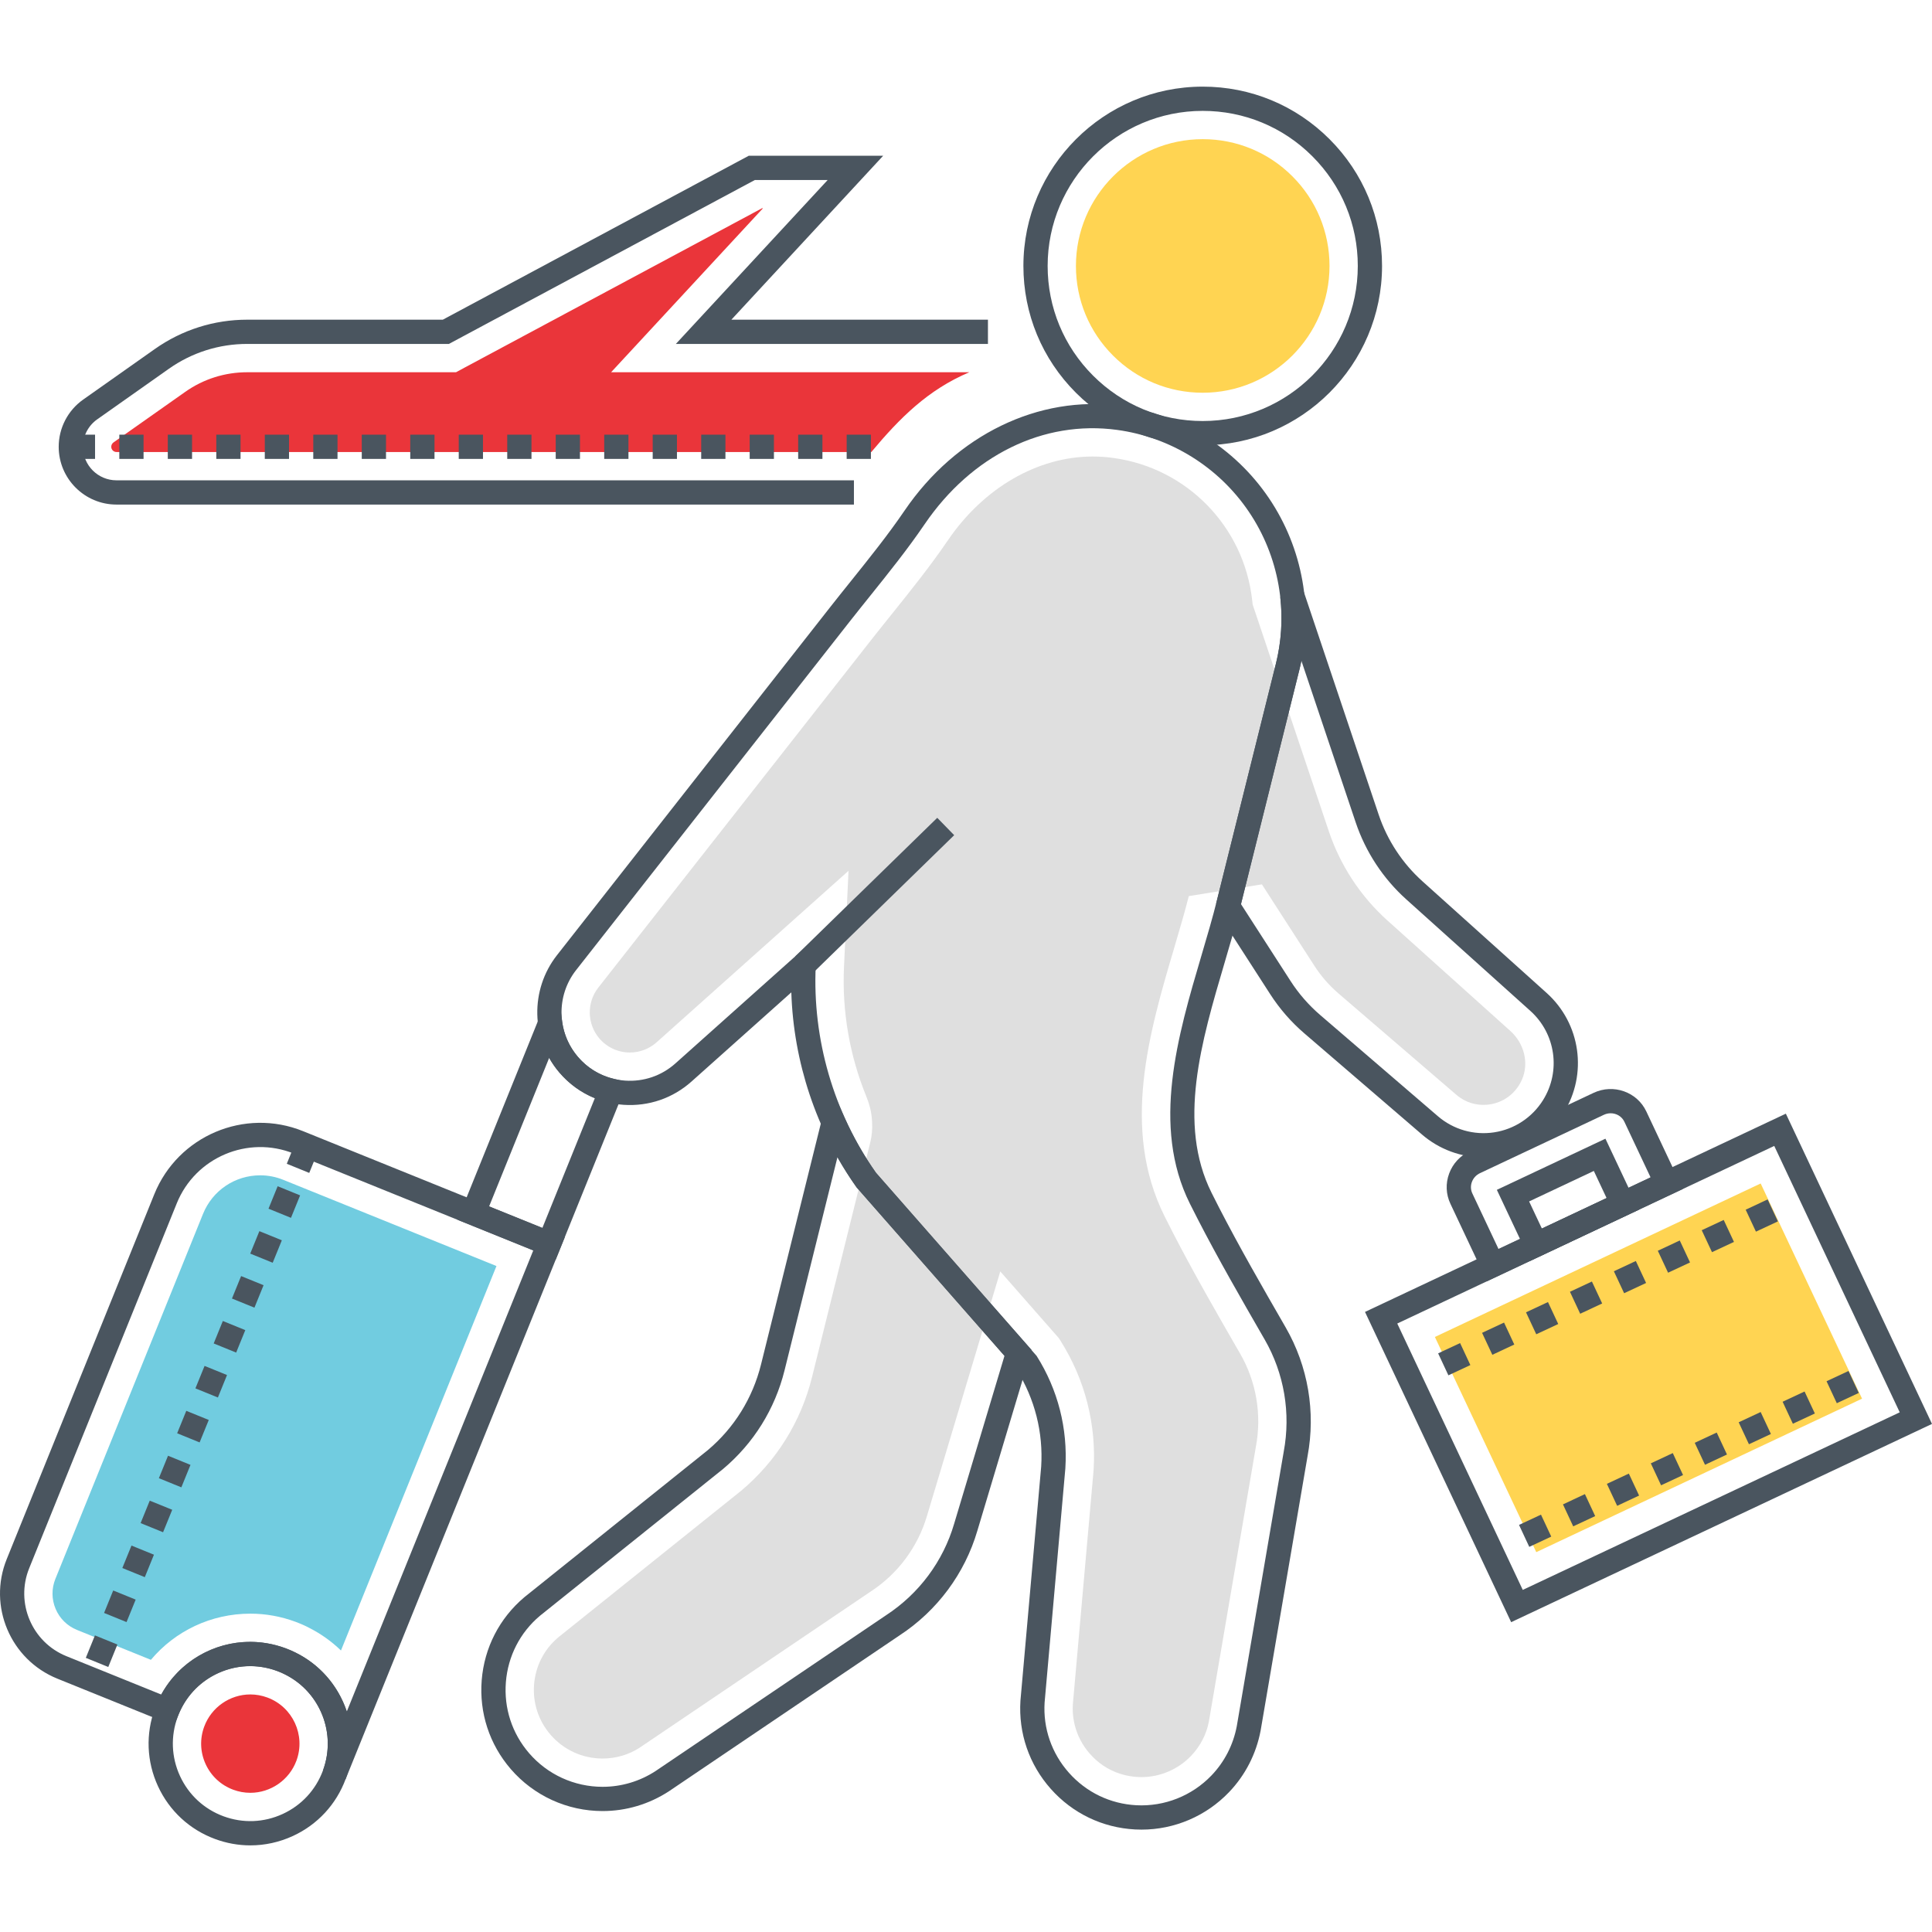 <svg xmlns="http://www.w3.org/2000/svg" width="128" height="128" viewBox="0 0 128 128" fill="none"><path d="M100.07 68.308L91.917 60.981C90.142 59.385 88.802 57.345 88.041 55.082L82.992 40.053L82.96 39.768C82.416 34.88 78.631 31.003 73.756 30.339C73.302 30.277 72.842 30.246 72.389 30.246C68.752 30.246 65.169 32.319 62.805 35.791C61.644 37.496 60.357 39.098 59.113 40.649C58.662 41.21 58.212 41.771 57.769 42.335L39.639 65.432C38.861 66.423 38.889 67.838 39.707 68.797C40.213 69.391 40.951 69.731 41.732 69.731C42.385 69.731 43.013 69.491 43.501 69.056L56.217 57.693L55.917 64.067C55.779 66.99 56.291 69.941 57.399 72.652C57.599 73.141 57.734 73.655 57.768 74.182L57.776 74.31C57.807 74.783 57.765 75.259 57.65 75.72L53.798 91.241C53.062 94.198 51.444 96.796 49.117 98.755L36.966 108.496C36.042 109.285 35.481 110.385 35.384 111.598C35.287 112.819 35.674 114.003 36.474 114.93C37.338 115.933 38.595 116.508 39.923 116.508C40.807 116.508 41.667 116.251 42.373 115.792L57.702 105.432C59.496 104.256 60.815 102.479 61.421 100.411L66.271 84.235L70.15 88.654L70.263 88.832C71.888 91.406 72.645 94.372 72.453 97.409L71.078 112.925C70.993 114.406 71.618 115.819 72.82 116.776C73.492 117.311 74.322 117.635 75.178 117.716C75.329 117.731 75.479 117.738 75.627 117.738C76.858 117.738 78.056 117.225 78.912 116.33C79.522 115.694 79.932 114.895 80.089 114.069L83.209 95.829C83.603 93.721 83.233 91.54 82.167 89.69L82.095 89.567C80.606 86.982 79.065 84.309 77.668 81.592C77.495 81.256 77.324 80.918 77.156 80.581C74.259 74.771 76.14 68.4 77.8 62.779C78.153 61.583 78.486 60.453 78.762 59.368L83.604 58.591L87.077 63.98C87.521 64.669 88.062 65.29 88.684 65.824L96.485 72.531C97.128 73.085 97.818 73.201 98.283 73.201C98.284 73.201 98.283 73.201 98.284 73.201C99.382 73.201 100.371 72.57 100.828 71.541C101.321 70.43 100.974 69.121 100.07 68.308Z" fill="#DFDFDF"></path><path d="M58.034 77.699C57.225 76.553 56.527 75.326 55.957 74.051L55.006 71.923L50.42 90.399C49.863 92.64 48.636 94.608 46.889 96.079L34.745 105.815C33.091 107.209 32.086 109.164 31.914 111.321C31.743 113.477 32.426 115.565 33.837 117.202C35.363 118.972 37.581 119.987 39.923 119.987C41.482 119.987 42.999 119.536 44.322 118.674L59.608 108.342C62.093 106.714 63.921 104.25 64.754 101.41L68.343 89.436L58.034 77.699ZM63.214 100.954C62.487 103.433 60.894 105.58 58.718 107.005L43.434 117.336C42.384 118.02 41.17 118.381 39.923 118.381C38.049 118.381 36.274 117.569 35.054 116.153C33.925 114.844 33.379 113.173 33.516 111.448C33.653 109.723 34.457 108.158 35.765 107.056L47.909 97.32C49.932 95.618 51.339 93.359 51.979 90.787L55.483 76.67C55.871 77.354 56.293 78.02 56.748 78.661L66.55 89.827L63.214 100.954Z" fill="#4A555F"></path><path d="M88.084 9.219C85.84 6.975 82.857 5.739 79.683 5.74C73.133 5.74 67.803 11.07 67.803 17.62C67.803 20.794 69.038 23.777 71.282 26.021C73.526 28.265 76.51 29.501 79.683 29.5C86.234 29.5 91.564 24.171 91.564 17.619C91.564 14.446 90.328 11.463 88.084 9.219ZM79.683 27.894C76.939 27.894 74.359 26.826 72.418 24.885C70.478 22.945 69.409 20.364 69.409 17.62C69.409 11.955 74.019 7.346 79.683 7.346C82.427 7.346 85.007 8.414 86.948 10.355C88.888 12.295 89.957 14.875 89.957 17.619C89.957 23.285 85.348 27.894 79.683 27.894Z" fill="#4A555F"></path><path d="M85.623 11.68C84.037 10.094 81.927 9.22 79.683 9.22C75.051 9.22 71.283 12.989 71.283 17.62C71.283 19.864 72.157 21.974 73.744 23.56C75.33 25.147 77.439 26.02 79.683 26.02C84.315 26.02 88.084 22.252 88.084 17.62C88.083 15.376 87.209 13.266 85.623 11.68Z" fill="#FFD452"></path><path d="M102.467 65.784L94.245 58.392C92.914 57.197 91.91 55.669 91.341 53.973L86.382 39.214L84.823 39.562C84.992 41.032 84.892 42.525 84.524 44.001L80.575 59.847L80.679 60.477L84.153 65.865C84.778 66.835 85.539 67.709 86.415 68.462L94.216 75.17C95.359 76.152 96.803 76.681 98.288 76.681C98.602 76.681 98.917 76.657 99.232 76.609C101.036 76.334 102.625 75.288 103.591 73.74V73.74C105.2 71.161 104.727 67.815 102.467 65.784ZM102.228 72.889C101.51 74.039 100.33 74.816 98.99 75.021C97.647 75.225 96.291 74.835 95.263 73.951L87.462 67.244C86.704 66.592 86.044 65.835 85.503 64.995L82.217 59.898L86.082 44.389C86.133 44.186 86.18 43.982 86.221 43.779L89.818 54.485C90.476 56.442 91.635 58.207 93.171 59.587L101.394 66.978C103.072 68.488 103.424 70.974 102.228 72.889Z" fill="#4A555F"></path><path d="M85.182 87.951L85.096 87.801C83.632 85.261 82.118 82.633 80.762 79.999C80.597 79.675 80.432 79.351 80.27 79.027C77.985 74.443 79.588 69.014 81.138 63.764C81.524 62.458 81.888 61.225 82.191 60.008L86.084 44.389C87.059 40.48 86.322 36.327 84.062 32.992C81.802 29.658 78.218 27.434 74.226 26.89C68.824 26.155 63.345 28.814 59.928 33.831C58.843 35.424 57.599 36.974 56.397 38.473C55.939 39.043 55.482 39.613 55.032 40.186L36.902 63.282C35.105 65.571 35.17 68.839 37.057 71.054C38.139 72.323 39.65 73.084 41.313 73.197C42.977 73.31 44.577 72.761 45.819 71.65L52.427 65.747C52.573 70.364 54.078 74.891 56.75 78.663L67.354 90.743C68.561 92.679 69.124 94.906 68.981 97.168L67.607 112.673C67.469 114.83 68.185 116.908 69.622 118.523C71.061 120.139 73.043 121.092 75.205 121.206C75.346 121.213 75.485 121.217 75.625 121.217C77.809 121.217 79.903 120.326 81.425 118.737C82.501 117.614 83.225 116.207 83.52 114.654L86.63 96.467C87.177 93.545 86.662 90.52 85.182 87.951ZM85.049 96.184L81.939 114.369C81.705 115.602 81.126 116.728 80.266 117.626C78.969 118.979 77.154 119.698 75.289 119.602C73.56 119.511 71.974 118.749 70.823 117.455C69.673 116.163 69.1 114.501 69.208 112.795L70.582 97.289C70.749 94.648 70.091 92.069 68.679 89.832L58.038 77.701C55.233 73.724 53.815 68.852 54.045 63.978L54.136 62.065L44.75 70.452C43.832 71.272 42.646 71.677 41.423 71.594C40.195 71.51 39.079 70.949 38.281 70.012C36.888 68.377 36.839 65.964 38.166 64.274L56.296 41.177C56.742 40.609 57.196 40.044 57.65 39.478C58.872 37.955 60.136 36.38 61.256 34.735C64.375 30.156 69.143 27.819 74.01 28.482C77.55 28.964 80.729 30.936 82.732 33.893C84.737 36.85 85.39 40.534 84.526 43.999L80.633 59.619C80.338 60.803 79.979 62.02 79.598 63.309C78.036 68.599 76.266 74.594 78.833 79.744C78.998 80.074 79.165 80.404 79.334 80.732L79.334 80.733C80.707 83.402 82.231 86.046 83.704 88.603L83.791 88.753C85.08 90.991 85.528 93.625 85.049 96.184Z" fill="#4A555F"></path><path d="M62.095 54.182L52.682 63.365L53.804 64.515L63.217 55.333L62.095 54.182Z" fill="#4A555F"></path><path d="M118.317 73.783L90.435 86.918L100.118 107.473L128 94.338L118.317 73.783ZM92.572 87.687L117.548 75.921L125.862 93.57L100.887 105.335L92.572 87.687Z" fill="#4A555F"></path><path d="M116.649 78.408L95.065 88.577L101.782 102.834L123.366 92.665L116.649 78.408Z" fill="#FFD452"></path><path d="M106.364 75.441L99.17 78.83L101.386 83.534L108.58 80.146L106.364 75.441ZM101.308 79.598L105.595 77.578L106.442 79.377L102.155 81.397L101.308 79.598Z" fill="#4A555F"></path><path d="M109.073 73.637C108.461 72.338 106.892 71.785 105.576 72.406L97.37 76.271C96.736 76.57 96.252 77.095 96.01 77.749C95.766 78.409 95.795 79.12 96.093 79.752L98.513 84.888L111.493 78.773L109.073 73.637ZM97.546 79.067C97.434 78.828 97.423 78.558 97.517 78.307C97.612 78.05 97.803 77.843 98.055 77.724L106.261 73.858C106.407 73.79 106.56 73.757 106.711 73.757C107.092 73.757 107.452 73.965 107.62 74.321L109.355 78.004L99.281 82.75L97.546 79.067Z" fill="#4A555F"></path><path d="M101.102 86.944L101.781 88.399L103.237 87.719L102.557 86.264L101.102 86.944ZM95.28 89.663L95.96 91.119L97.415 90.439L96.736 88.983L95.28 89.663ZM98.191 88.304L98.871 89.759L100.326 89.079L99.647 87.624L98.191 88.304ZM104.013 85.584L104.692 87.039L106.148 86.359L105.468 84.904L104.013 85.584ZM109.834 82.865L110.514 84.32L111.969 83.64L111.289 82.185L109.834 82.865ZM106.923 84.224L107.603 85.68L109.058 85L108.378 83.544L106.923 84.224ZM117.11 79.465L115.655 80.145L116.335 81.6L117.79 80.92L117.11 79.465ZM112.744 81.505L113.424 82.96L114.88 82.28L114.2 80.825L112.744 81.505Z" fill="#4A555F"></path><path d="M20.077 74.942C16.207 73.377 11.788 75.251 10.223 79.12L0.443 103.302C-0.813 106.409 0.693 109.958 3.799 111.215L11.528 114.341L11.829 113.596C12.875 111.008 15.747 109.741 18.36 110.708C18.567 110.785 18.744 110.864 18.917 110.956C21.23 112.13 22.296 114.857 21.398 117.299L22.896 117.877L37.423 81.957L20.077 74.942ZM19.658 109.531C19.436 109.413 19.197 109.306 18.921 109.203C18.14 108.914 17.342 108.776 16.56 108.776C14.151 108.776 11.882 110.077 10.684 112.267L4.401 109.726C2.116 108.802 1.008 106.19 1.932 103.905L11.712 79.723C12.945 76.675 16.427 75.199 19.475 76.431L35.331 82.844L22.976 113.393C22.435 111.766 21.28 110.354 19.658 109.531Z" fill="#4A555F"></path><path d="M18.772 78.168C18.28 77.969 17.765 77.868 17.242 77.868C15.566 77.868 14.078 78.872 13.45 80.425L3.669 104.607C3.41 105.25 3.415 105.956 3.686 106.595C3.957 107.233 4.46 107.728 5.104 107.988L9.997 109.968C11.601 108.056 13.987 106.909 16.585 106.909C17.604 106.909 18.609 107.089 19.584 107.45C19.931 107.58 20.244 107.72 20.491 107.853C21.28 108.253 21.983 108.761 22.59 109.35L32.892 83.878L18.772 78.168Z" fill="#71CCE0"></path><path d="M40.664 71.475C39.727 71.252 38.904 70.746 38.281 70.011C37.712 69.342 37.354 68.537 37.245 67.686L36.855 64.64L30.314 80.815L36.821 83.444L41.572 71.691L40.664 71.475ZM35.934 81.353L32.405 79.927L36.384 70.088C36.575 70.427 36.8 70.749 37.056 71.05C37.7 71.809 38.502 72.389 39.41 72.756L35.934 81.353Z" fill="#4A555F"></path><path d="M22.704 112.702C21.951 111.067 20.607 109.824 18.919 109.201C17.23 108.577 15.4 108.648 13.766 109.401C12.132 110.154 10.888 111.498 10.265 113.186C9.642 114.874 9.713 116.704 10.465 118.338C11.218 119.973 12.562 121.216 14.251 121.84C15.011 122.121 15.801 122.261 16.588 122.261C17.548 122.261 18.505 122.053 19.403 121.64C21.038 120.887 22.281 119.543 22.904 117.854C23.527 116.166 23.456 114.336 22.704 112.702ZM21.397 117.298C20.922 118.583 19.976 119.607 18.73 120.18C17.486 120.754 16.093 120.808 14.807 120.333C13.521 119.858 12.498 118.911 11.925 117.666C11.351 116.421 11.297 115.028 11.772 113.742C12.246 112.457 13.194 111.433 14.438 110.86C15.122 110.545 15.85 110.386 16.581 110.386C17.181 110.386 17.783 110.493 18.362 110.707C19.648 111.182 20.671 112.129 21.244 113.373C21.818 114.619 21.872 116.012 21.397 117.298Z" fill="#4A555F"></path><path d="M17.713 112.465C17.347 112.33 16.968 112.261 16.585 112.261C15.228 112.261 14 113.117 13.53 114.392C13.228 115.208 13.262 116.092 13.626 116.882C13.99 117.672 14.64 118.273 15.456 118.575C15.821 118.71 16.201 118.778 16.584 118.778C17.941 118.778 19.169 117.922 19.64 116.648C20.262 114.964 19.397 113.087 17.713 112.465Z" fill="#EA353A"></path><path d="M9.316 100.91L10.804 101.515L11.41 100.027L9.921 99.422L9.316 100.91ZM10.526 97.934L12.015 98.54L12.62 97.052L11.132 96.446L10.526 97.934ZM11.737 94.958L13.225 95.564L13.831 94.076L12.342 93.471L11.737 94.958ZM6.895 106.862L8.383 107.467L8.989 105.979L7.5 105.374L6.895 106.862ZM5.018 111.477L6.505 112.084L6.567 111.931L5.08 111.324L5.018 111.477ZM5.685 109.837L7.173 110.443L7.778 108.955L6.29 108.35L5.685 109.837ZM8.105 103.886L9.594 104.491L10.199 103.003L8.711 102.398L8.105 103.886ZM16.579 83.055L18.067 83.66L18.673 82.172L17.184 81.567L16.579 83.055ZM17.789 80.079L19.278 80.685L19.883 79.197L18.395 78.591L17.789 80.079ZM19.605 75.615L19 77.103L20.488 77.709L21.094 76.221L19.605 75.615ZM14.158 89.007L15.646 89.612L16.251 88.124L14.763 87.519L14.158 89.007ZM12.947 91.983L14.436 92.588L15.041 91.1L13.553 90.495L12.947 91.983ZM15.368 86.031L16.857 86.636L17.462 85.148L15.974 84.543L15.368 86.031Z" fill="#4A555F"></path><path d="M65.454 22.786V21.18H48.456L58.513 10.318H49.609L29.338 21.18H16.382C14.177 21.18 12.059 21.852 10.257 23.124L5.509 26.474C4.495 27.19 3.889 28.359 3.889 29.601C3.889 31.712 5.606 33.429 7.717 33.429H56.575V31.822H7.717C6.492 31.822 5.495 30.826 5.495 29.601C5.495 28.88 5.847 28.202 6.436 27.786L11.183 24.436C12.712 23.357 14.51 22.786 16.382 22.786H29.741L50.013 11.925H54.836L44.778 22.786H65.454Z" fill="#4A555F"></path><path d="M40.487 24.662L44.653 20.164L50.548 13.798H50.484L30.807 24.341L30.213 24.662H16.382C14.899 24.662 13.474 25.112 12.264 25.968L7.515 29.315C7.424 29.384 7.371 29.486 7.371 29.599C7.371 29.792 7.526 29.947 7.719 29.947H57.728C59.613 27.693 61.475 25.824 64.221 24.662L40.487 24.662Z" fill="#EA353A"></path><path d="M20.755 30.404H22.361V28.798H20.755V30.404ZM17.543 30.404H19.149V28.798H17.543V30.404ZM30.393 30.404H31.999V28.798H30.393V30.404ZM27.18 30.404H28.787V28.798H27.18V30.404ZM4.692 30.404H6.298V28.798H4.692V30.404ZM14.33 30.404H15.936V28.798H14.33V30.404ZM7.905 30.404H9.511V28.798H7.905V30.404ZM11.117 30.404H12.724V28.798H11.117V30.404ZM23.968 30.404H25.574V28.798H23.968V30.404ZM49.669 30.404H51.275V28.798H49.669V30.404ZM52.881 30.404H54.488V28.798H52.881V30.404ZM46.456 30.404H48.062V28.798H46.456V30.404ZM56.094 28.798V30.404H57.7V28.798H56.094ZM43.243 30.404H44.85V28.798H43.243V30.404ZM36.818 30.404H38.424V28.798H36.818V30.404ZM40.031 30.404H41.637V28.798H40.031V30.404ZM33.606 30.404H35.212V28.798H33.606V30.404Z" fill="#4A555F"></path><path d="M109.371 96.95L110.051 98.405L111.506 97.725L110.826 96.27L109.371 96.95ZM106.46 98.309L107.14 99.765L108.595 99.085L107.915 97.629L106.46 98.309ZM100.639 101.029L101.318 102.484L102.774 101.804L102.094 100.349L100.639 101.029ZM103.55 99.669L104.229 101.124L105.685 100.445L105.005 98.989L103.55 99.669ZM112.281 95.59L112.961 97.045L114.417 96.365L113.737 94.91L112.281 95.59ZM118.103 92.87L118.782 94.326L120.238 93.646L119.558 92.191L118.103 92.87ZM122.469 90.831L121.013 91.511L121.693 92.966L123.148 92.286L122.469 90.831ZM115.192 94.23L115.872 95.685L117.327 95.005L116.648 93.55L115.192 94.23Z" fill="#4A555F"></path></svg>